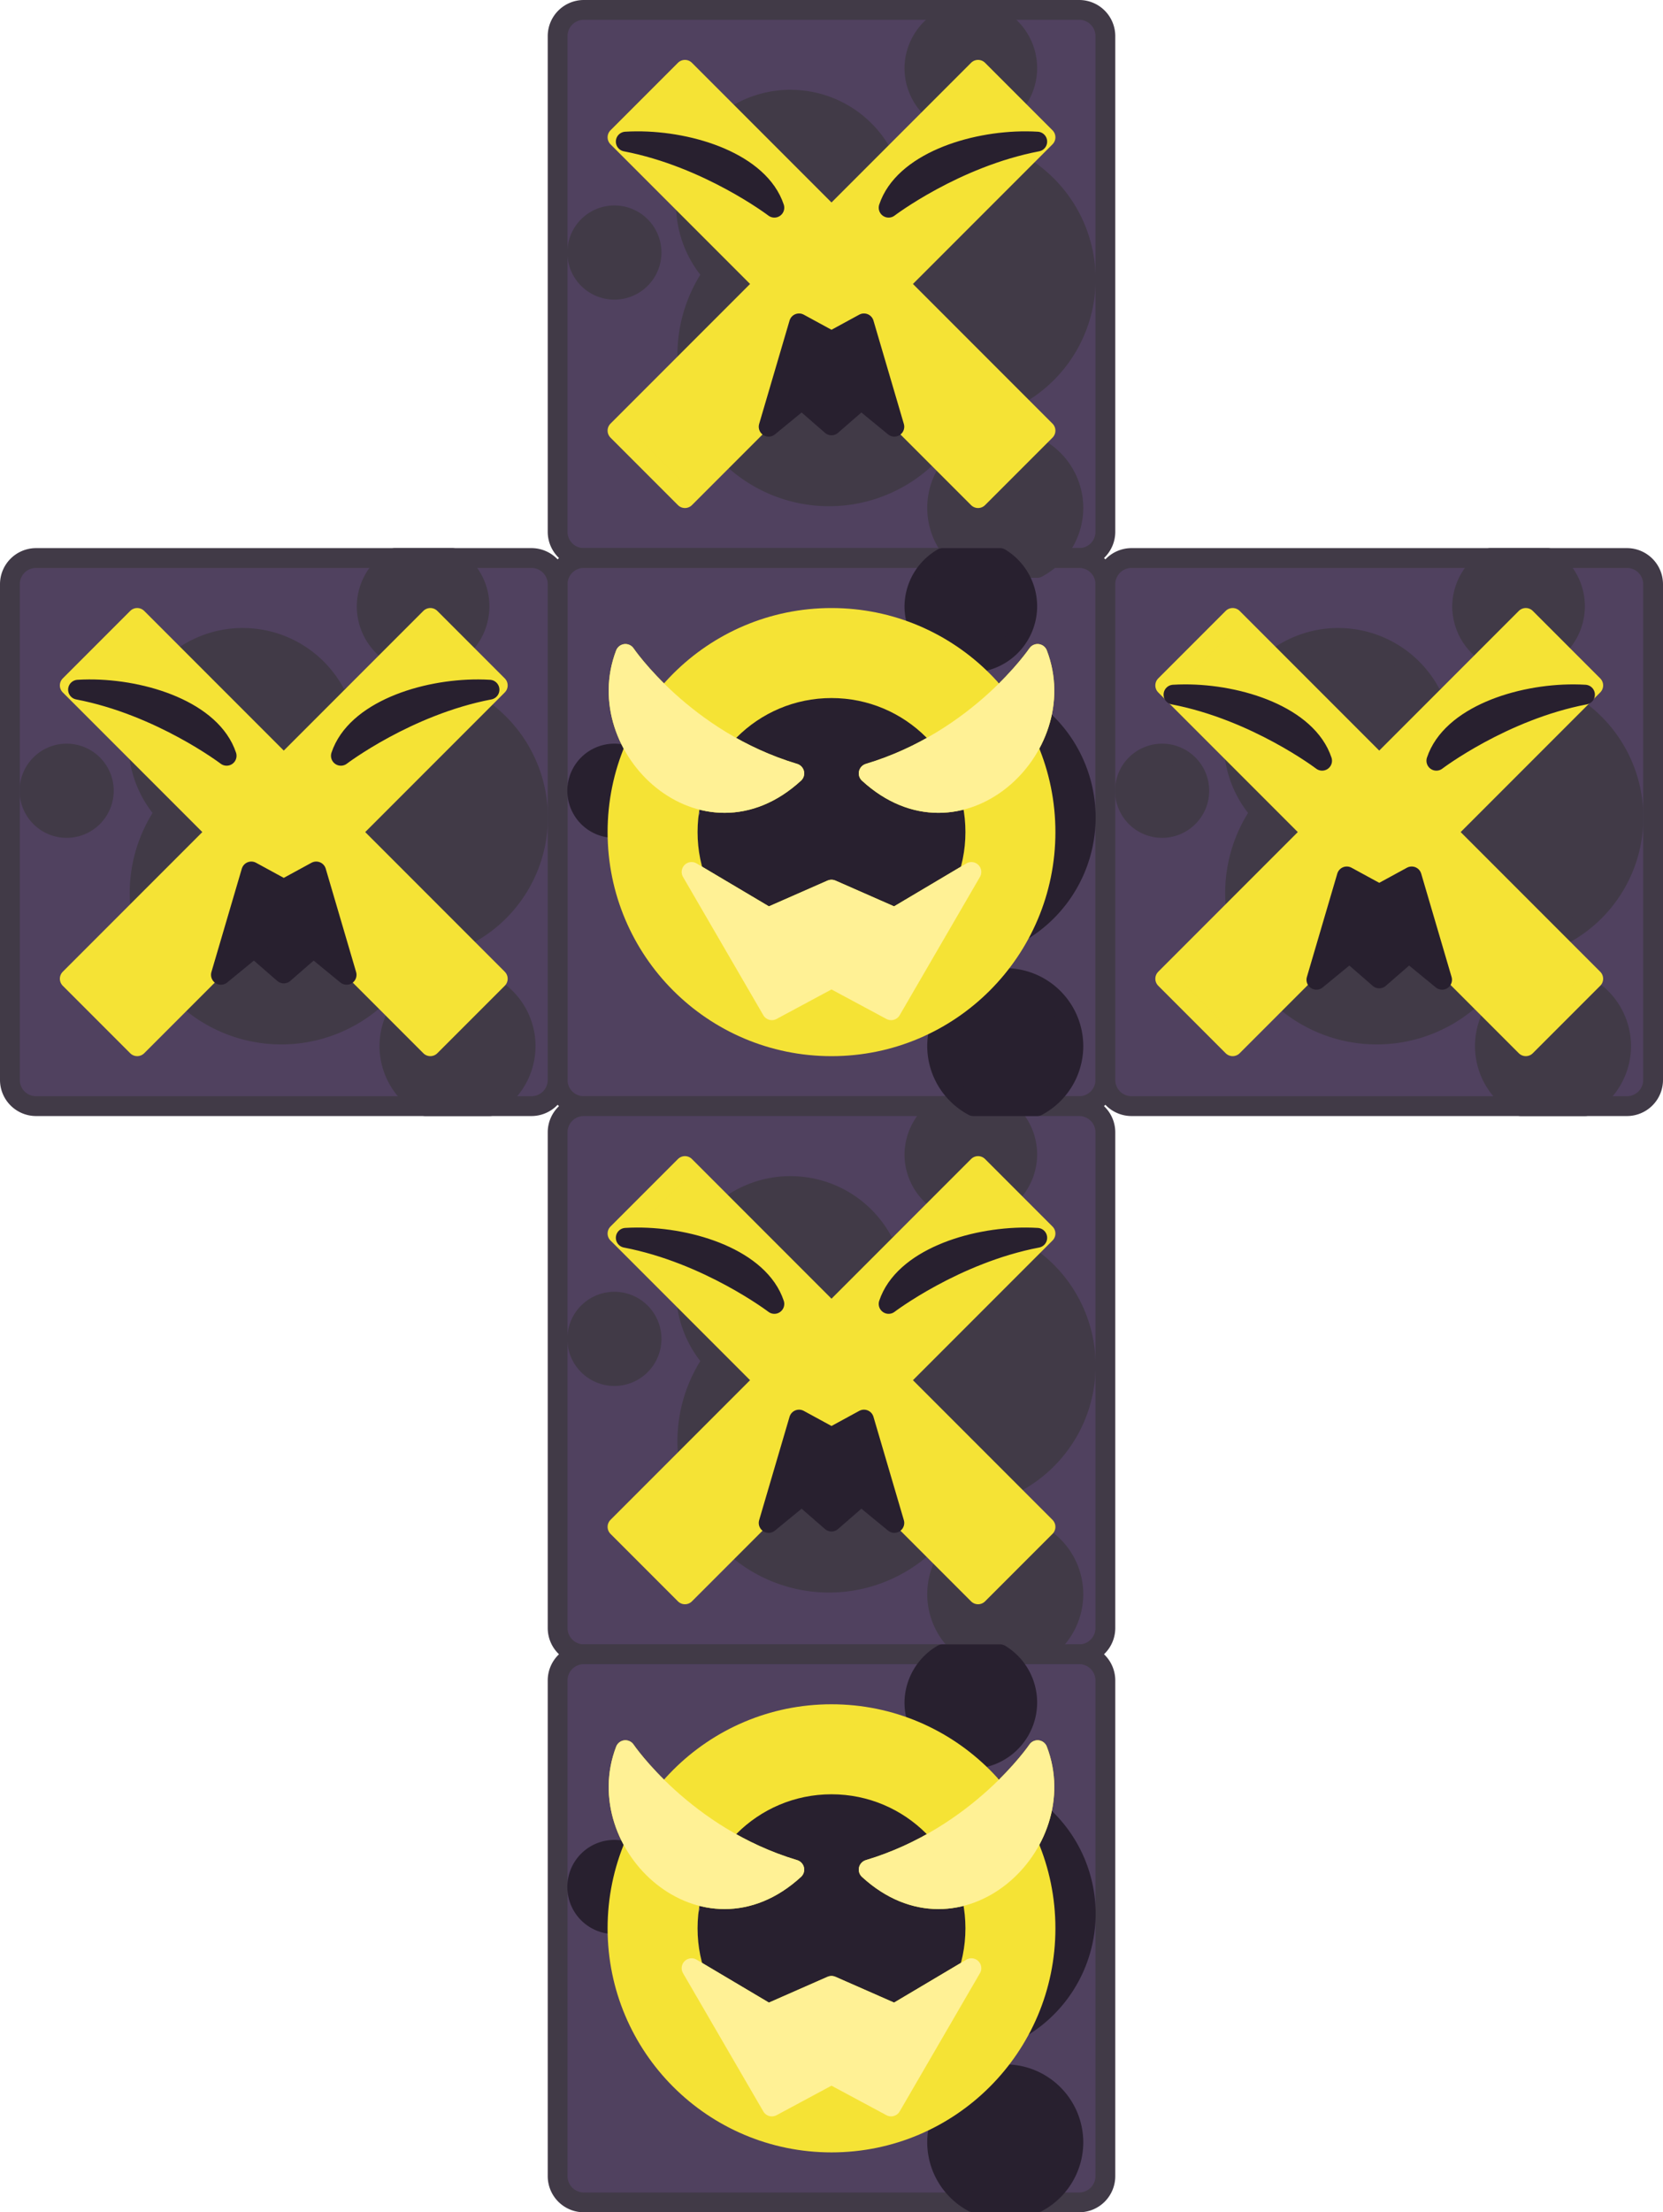 <?xml version="1.0" encoding="UTF-8" standalone="no"?>
<!-- Created with Inkscape (http://www.inkscape.org/) -->

<svg
   width="84.01mm"
   height="111.68mm"
   viewBox="0 0 84.01 111.68"
   version="1.1"
   id="svg1"
   inkscape:version="1.4.2 (f4327f4, 2025-05-13)"
   sodipodi:docname="Items.svg"
   xml:space="preserve"
   inkscape:export-filename="StarTrails\Media\Indium.svg"
   inkscape:export-xdpi="96"
   inkscape:export-ydpi="96"
   xmlns:inkscape="http://www.inkscape.org/namespaces/inkscape"
   xmlns:sodipodi="http://sodipodi.sourceforge.net/DTD/sodipodi-0.dtd"
   xmlns="http://www.w3.org/2000/svg"
   xmlns:svg="http://www.w3.org/2000/svg"><sodipodi:namedview
     id="namedview1"
     pagecolor="#ffffff"
     bordercolor="#ffffff"
     borderopacity="1"
     inkscape:showpageshadow="false"
     inkscape:pageopacity="0"
     inkscape:pagecheckerboard="1"
     inkscape:deskcolor="#ededed"
     inkscape:document-units="mm"
     inkscape:export-bgcolor="#ffffff00"
     showguides="true"
     inkscape:zoom="0.25"
     inkscape:cx="544"
     inkscape:cy="886"
     inkscape:window-width="1920"
     inkscape:window-height="1009"
     inkscape:window-x="-8"
     inkscape:window-y="-8"
     inkscape:window-maximized="1"
     inkscape:current-layer="layer1"
     labelstyle="default"><inkscape:page
       x="0"
       y="-2.2411081e-22"
       width="84.01"
       height="111.68"
       id="page2"
       margin="0"
       bleed="0" /></sodipodi:namedview><defs
     id="defs1"><filter
       inkscape:collect="always"
       style="color-interpolation-filters:sRGB"
       id="filter123"
       x="-0.174"
       y="-0.208"
       width="1.348"
       height="1.416"><feGaussianBlur
         inkscape:collect="always"
         stdDeviation="1.352"
         id="feGaussianBlur123" /></filter><clipPath
       clipPathUnits="userSpaceOnUse"
       id="clipPath173"><g
         id="g174"
         style="stroke-width:1"><path
           id="path174"
           style="opacity:1;fill:#50415f;fill-opacity:1;stroke:#413a47;stroke-width:1;stroke-linecap:round;stroke-linejoin:round;stroke-opacity:1;paint-order:fill markers stroke"
           d="m 139.022,196.158 h 25.024 a 1.323,1.323 0 0 1 1.323,1.323 v 25.024 a 1.323,1.323 0 0 1 -1.323,1.323 h -25.024 a 1.323,1.323 0 0 1 -1.323,-1.323 v -25.024 a 1.323,1.323 0 0 1 1.323,-1.323 z" /></g></clipPath><clipPath
       clipPathUnits="userSpaceOnUse"
       id="clipPath174"><g
         id="g175"
         style="stroke-width:1"><path
           id="path175"
           style="opacity:1;fill:#50415f;fill-opacity:1;stroke:#413a47;stroke-width:1;stroke-linecap:round;stroke-linejoin:round;stroke-opacity:1;paint-order:fill markers stroke"
           d="m 139.022,196.158 h 25.024 a 1.323,1.323 0 0 1 1.323,1.323 v 25.024 a 1.323,1.323 0 0 1 -1.323,1.323 h -25.024 a 1.323,1.323 0 0 1 -1.323,-1.323 v -25.024 a 1.323,1.323 0 0 1 1.323,-1.323 z" /></g></clipPath><filter
       inkscape:collect="always"
       style="color-interpolation-filters:sRGB"
       id="filter23"
       x="-0.174"
       y="-0.209"
       width="1.349"
       height="1.417"><feGaussianBlur
         inkscape:collect="always"
         stdDeviation="1.355"
         id="feGaussianBlur23" /></filter></defs><g
     inkscape:label="Layer 1"
     inkscape:groupmode="layer"
     id="layer1"
     transform="translate(-109.529,-167.988)"><path
       id="path85"
       style="opacity:1;fill:#50415f;fill-opacity:1;stroke:#413a47;stroke-linecap:round;stroke-linejoin:round;stroke-opacity:1;paint-order:fill markers stroke"
       d="m 139.022,168.488 h 25.024 a 1.323,1.323 0 0 1 1.323,1.323 v 25.024 a 1.323,1.323 0 0 1 -1.323,1.323 h -25.024 a 1.323,1.323 0 0 1 -1.323,-1.323 v -25.024 a 1.323,1.323 0 0 1 1.323,-1.323 z" /><path
       id="path86"
       style="opacity:1;fill:#50415f;fill-opacity:1;stroke:#413a47;stroke-linecap:round;stroke-linejoin:round;stroke-opacity:1;paint-order:fill markers stroke"
       d="m 139.022,196.158 h 25.024 a 1.323,1.323 0 0 1 1.323,1.323 v 25.024 a 1.323,1.323 0 0 1 -1.323,1.323 h -25.024 a 1.323,1.323 0 0 1 -1.323,-1.323 v -25.024 a 1.323,1.323 0 0 1 1.323,-1.323 z" /><path
       id="path87"
       style="opacity:1;fill:#50415f;fill-opacity:1;stroke:#413a47;stroke-linecap:round;stroke-linejoin:round;stroke-opacity:1;paint-order:fill markers stroke"
       d="m 139.022,223.828 h 25.024 a 1.323,1.323 0 0 1 1.323,1.323 v 25.024 a 1.323,1.323 0 0 1 -1.323,1.323 h -25.024 a 1.323,1.323 0 0 1 -1.323,-1.323 v -25.024 a 1.323,1.323 0 0 1 1.323,-1.323 z" /><path
       id="path89"
       style="opacity:1;fill:#50415f;fill-opacity:1;stroke:#413a47;stroke-linecap:round;stroke-linejoin:round;stroke-opacity:1;paint-order:fill markers stroke"
       d="m 166.692,196.158 h 25.024 a 1.323,1.323 0 0 1 1.323,1.323 v 25.024 a 1.323,1.323 0 0 1 -1.323,1.323 h -25.024 a 1.323,1.323 0 0 1 -1.323,-1.323 v -25.024 a 1.323,1.323 0 0 1 1.323,-1.323 z" /><path
       id="path90"
       style="opacity:1;fill:#50415f;fill-opacity:1;stroke:#413a47;stroke-linecap:round;stroke-linejoin:round;stroke-opacity:1;paint-order:fill markers stroke"
       d="m 111.352,196.158 h 25.024 a 1.323,1.323 0 0 1 1.323,1.323 v 25.024 a 1.323,1.323 0 0 1 -1.323,1.323 h -25.024 a 1.323,1.323 0 0 1 -1.323,-1.323 v -25.024 a 1.323,1.323 0 0 1 1.323,-1.323 z" /><path
       id="path144"
       style="opacity:1;fill:#413a47;fill-opacity:1;stroke:#413a47;stroke-width:1;stroke-linecap:round;stroke-linejoin:round;stroke-dasharray:none;stroke-opacity:1;paint-order:fill markers stroke"
       d="m 129.477,196.158 a 2.85,2.85 0 0 0 -1.425,2.433 2.85,2.85 0 0 0 2.85,2.85 2.85,2.85 0 0 0 2.85,-2.85 2.85,2.85 0 0 0 -1.371,-2.433 z m -7.682,4.032 a 5.284,5.284 0 0 0 -5.284,5.284 5.284,5.284 0 0 0 1.348,3.518 7.161,7.161 0 0 0 -1.278,4.06 7.161,7.161 0 0 0 7.161,7.161 7.161,7.161 0 0 0 6.542,-4.261 6.709,6.709 0 0 0 6.424,-6.688 6.709,6.709 0 0 0 -6.709,-6.709 6.709,6.709 0 0 0 -3.322,0.899 5.284,5.284 0 0 0 -4.881,-3.262 z m -8.899,5.84 a 1.877,1.877 0 0 0 -1.877,1.877 1.877,1.877 0 0 0 1.877,1.877 1.877,1.877 0 0 0 1.877,-1.877 1.877,1.877 0 0 0 -1.877,-1.877 z m 19.745,11.332 a 3.441,3.441 0 0 0 -3.441,3.442 3.441,3.441 0 0 0 1.828,3.024 h 3.228 a 3.441,3.441 0 0 0 1.827,-3.024 3.441,3.441 0 0 0 -3.442,-3.442 z" /><path
       id="path145"
       style="opacity:1;fill:#413a47;fill-opacity:1;stroke:#413a47;stroke-width:1;stroke-linecap:round;stroke-linejoin:round;stroke-dasharray:none;stroke-opacity:1;paint-order:fill markers stroke"
       d="m 157.147,168.988 a 2.85,2.85 0 0 0 -1.425,2.433 2.85,2.85 0 0 0 2.85,2.85 2.85,2.85 0 0 0 2.85,-2.85 2.85,2.85 0 0 0 -1.371,-2.433 z m -7.682,4.032 a 5.284,5.284 0 0 0 -5.284,5.284 5.284,5.284 0 0 0 1.348,3.518 7.161,7.161 0 0 0 -1.278,4.06 7.161,7.161 0 0 0 7.161,7.161 7.161,7.161 0 0 0 6.542,-4.261 6.709,6.709 0 0 0 6.424,-6.688 6.709,6.709 0 0 0 -6.709,-6.709 6.709,6.709 0 0 0 -3.322,0.899 5.284,5.284 0 0 0 -4.881,-3.262 z m -8.899,5.84 a 1.877,1.877 0 0 0 -1.877,1.877 1.877,1.877 0 0 0 1.877,1.877 1.877,1.877 0 0 0 1.877,-1.877 1.877,1.877 0 0 0 -1.877,-1.877 z m 19.745,11.332 a 3.441,3.441 0 0 0 -3.441,3.442 3.441,3.441 0 0 0 1.828,3.024 h 3.228 a 3.441,3.441 0 0 0 1.827,-3.024 3.441,3.441 0 0 0 -3.442,-3.442 z" /><path
       id="path146"
       style="opacity:1;fill:#413a47;fill-opacity:1;stroke:#413a47;stroke-width:1;stroke-linecap:round;stroke-linejoin:round;stroke-dasharray:none;stroke-opacity:1;paint-order:fill markers stroke"
       d="m 157.147,223.828 a 2.85,2.85 0 0 0 -1.425,2.433 2.85,2.85 0 0 0 2.85,2.85 2.85,2.85 0 0 0 2.85,-2.85 2.85,2.85 0 0 0 -1.371,-2.433 z m -7.682,4.032 a 5.284,5.284 0 0 0 -5.284,5.284 5.284,5.284 0 0 0 1.348,3.518 7.161,7.161 0 0 0 -1.278,4.06 7.161,7.161 0 0 0 7.161,7.161 7.161,7.161 0 0 0 6.542,-4.261 6.709,6.709 0 0 0 6.424,-6.688 6.709,6.709 0 0 0 -6.709,-6.709 6.709,6.709 0 0 0 -3.322,0.899 5.284,5.284 0 0 0 -4.881,-3.262 z m -8.899,5.84 a 1.877,1.877 0 0 0 -1.877,1.877 1.877,1.877 0 0 0 1.877,1.877 1.877,1.877 0 0 0 1.877,-1.877 1.877,1.877 0 0 0 -1.877,-1.877 z m 19.745,11.332 a 3.441,3.441 0 0 0 -3.441,3.442 3.441,3.441 0 0 0 1.828,3.024 h 3.228 a 3.441,3.441 0 0 0 1.827,-3.024 3.441,3.441 0 0 0 -3.442,-3.442 z" /><path
       id="path157"
       style="opacity:1;fill:#f5e335;fill-opacity:1;stroke:#f5e335;stroke-width:1;stroke-linecap:round;stroke-linejoin:round;stroke-dasharray:none;stroke-opacity:1;paint-order:fill markers stroke"
       d="m 158.938,171.512 -7.404,7.404 -7.404,-7.404 -3.407,3.407 7.404,7.404 -7.404,7.404 3.407,3.407 7.404,-7.404 7.404,7.404 3.407,-3.407 -7.404,-7.404 7.404,-7.404 z" /><path
       id="path137"
       style="fill:#28202f;fill-opacity:1;stroke:#28202f;stroke-width:1;stroke-linecap:round;stroke-linejoin:round;stroke-dasharray:none;stroke-opacity:1;paint-order:fill markers stroke"
       d="m 141.691,175.118 c -0.187,8.1e-4 -0.371,0.007 -0.551,0.018 4.171,0.8 7.508,3.337 7.508,3.337 -0.75,-2.249 -4.157,-3.367 -6.957,-3.355 z m 19.686,0 c -2.8,-0.012 -6.208,1.106 -6.958,3.355 0,0 3.337,-2.538 7.509,-3.337 -0.18,-0.011 -0.364,-0.017 -0.551,-0.018 z m -11.483,9.194 -1.535,5.218 1.675,-1.373 1.5,1.305 1.5,-1.305 1.675,1.373 -1.535,-5.218 -1.64,0.893 z" /><path
       id="path140"
       style="fill:#413a47;fill-opacity:1;stroke:#413a47;stroke-width:1;stroke-linecap:round;stroke-linejoin:round;stroke-dasharray:none;stroke-opacity:1;paint-order:fill markers stroke"
       d="m 184.817,196.158 a 2.85,2.85 0 0 0 -1.425,2.433 2.85,2.85 0 0 0 2.85,2.85 2.85,2.85 0 0 0 2.85,-2.85 2.85,2.85 0 0 0 -1.371,-2.433 z m -7.682,4.032 a 5.284,5.284 0 0 0 -5.284,5.284 5.284,5.284 0 0 0 1.348,3.518 7.161,7.161 0 0 0 -1.278,4.06 7.161,7.161 0 0 0 7.161,7.161 7.161,7.161 0 0 0 6.542,-4.261 6.709,6.709 0 0 0 6.424,-6.688 6.709,6.709 0 0 0 -6.709,-6.709 6.709,6.709 0 0 0 -3.322,0.899 5.284,5.284 0 0 0 -4.881,-3.262 z m -8.899,5.84 a 1.877,1.877 0 0 0 -1.877,1.877 1.877,1.877 0 0 0 1.877,1.877 1.877,1.877 0 0 0 1.877,-1.877 1.877,1.877 0 0 0 -1.877,-1.877 z m 19.745,11.332 a 3.441,3.441 0 0 0 -3.441,3.442 3.441,3.441 0 0 0 1.828,3.024 h 3.228 a 3.441,3.441 0 0 0 1.827,-3.024 3.441,3.441 0 0 0 -3.442,-3.442 z" /><path
       id="path156"
       style="fill:#f5e335;fill-opacity:1;stroke:#f5e335;stroke-width:1;stroke-linecap:round;stroke-linejoin:round;stroke-dasharray:none;stroke-opacity:1;paint-order:fill markers stroke"
       d="m 186.608,199.182 -7.404,7.404 -7.404,-7.404 -3.407,3.407 7.404,7.404 -7.404,7.404 3.407,3.407 7.404,-7.404 7.404,7.404 3.407,-3.407 -7.404,-7.404 7.404,-7.404 z" /><path
       id="path130"
       style="fill:#28202f;fill-opacity:1;stroke:#28202f;stroke-width:1;stroke-linecap:round;stroke-linejoin:round;stroke-dasharray:none;stroke-opacity:1;paint-order:fill markers stroke"
       d="m 169.361,203.037 c -0.187,8.1e-4 -0.371,0.007 -0.551,0.018 4.171,0.8 7.508,3.337 7.508,3.337 -0.75,-2.249 -4.157,-3.367 -6.957,-3.355 z m 19.686,0 c -2.8,-0.012 -6.208,1.106 -6.958,3.355 0,0 3.337,-2.538 7.509,-3.337 -0.18,-0.011 -0.364,-0.017 -0.551,-0.018 z m -11.483,9.194 -1.535,5.218 1.675,-1.373 1.5,1.305 1.5,-1.305 1.675,1.373 -1.535,-5.218 -1.64,0.893 z" /><path
       id="path158"
       style="opacity:1;fill:#f5e335;fill-opacity:1;stroke:#f5e335;stroke-width:1;stroke-linecap:round;stroke-linejoin:round;stroke-dasharray:none;stroke-opacity:1;paint-order:fill markers stroke"
       d="m 158.938,226.852 -7.404,7.404 -7.404,-7.404 -3.407,3.407 7.404,7.404 -7.404,7.404 3.407,3.407 7.404,-7.404 7.404,7.404 3.407,-3.407 -7.404,-7.404 7.404,-7.404 z" /><path
       id="path139"
       style="fill:#28202f;fill-opacity:1;stroke:#28202f;stroke-width:1;stroke-linecap:round;stroke-linejoin:round;stroke-dasharray:none;stroke-opacity:1;paint-order:fill markers stroke"
       d="m 141.691,230.457 c -0.187,8.1e-4 -0.371,0.007 -0.551,0.018 4.171,0.8 7.508,3.337 7.508,3.337 -0.75,-2.249 -4.157,-3.367 -6.957,-3.355 z m 19.686,0 c -2.8,-0.012 -6.208,1.106 -6.958,3.355 0,0 3.337,-2.538 7.509,-3.337 -0.18,-0.011 -0.364,-0.017 -0.551,-0.018 z m -11.483,9.194 -1.535,5.218 1.675,-1.373 1.5,1.305 1.5,-1.305 1.675,1.373 -1.535,-5.218 -1.64,0.893 z" /><path
       id="path148"
       style="fill:#28202f;fill-opacity:1;stroke:#28202f;stroke-width:1;stroke-linecap:round;stroke-linejoin:round;stroke-dasharray:none;stroke-opacity:1;paint-order:fill markers stroke"
       d="m 157.147,196.158 a 2.85,2.85 0 0 0 -1.425,2.433 2.85,2.85 0 0 0 2.85,2.85 2.85,2.85 0 0 0 2.85,-2.85 2.85,2.85 0 0 0 -1.371,-2.433 z m -7.682,4.032 a 5.284,5.284 0 0 0 -5.284,5.284 5.284,5.284 0 0 0 1.348,3.518 7.161,7.161 0 0 0 -1.278,4.06 7.161,7.161 0 0 0 7.161,7.161 7.161,7.161 0 0 0 6.542,-4.261 6.709,6.709 0 0 0 6.424,-6.688 6.709,6.709 0 0 0 -6.709,-6.709 6.709,6.709 0 0 0 -3.322,0.899 5.284,5.284 0 0 0 -4.881,-3.262 z m -8.899,5.84 a 1.877,1.877 0 0 0 -1.877,1.877 1.877,1.877 0 0 0 1.877,1.877 1.877,1.877 0 0 0 1.877,-1.877 1.877,1.877 0 0 0 -1.877,-1.877 z m 19.745,11.332 a 3.441,3.441 0 0 0 -3.441,3.442 3.441,3.441 0 0 0 1.828,3.024 h 3.228 a 3.441,3.441 0 0 0 1.827,-3.024 3.441,3.441 0 0 0 -3.442,-3.442 z" /><path
       id="path159"
       style="fill:#f5e335;fill-opacity:1;stroke:#f5e335;stroke-width:1;stroke-linecap:round;stroke-linejoin:round;stroke-dasharray:none;stroke-opacity:1;paint-order:fill markers stroke"
       d="m 151.534,199.183 c -5.971,-2.3e-4 -10.811,4.84 -10.811,10.811 4e-5,5.971 4.84,10.811 10.811,10.811 5.971,-3e-5 10.811,-4.84 10.811,-10.811 -3e-5,-5.971 -4.84,-10.811 -10.811,-10.811 z m -1e-5,3.544 c 4.013,1.8e-4 7.266,3.253 7.266,7.266 -1.9e-4,4.013 -3.253,7.266 -7.266,7.266 -4.013,6e-5 -7.266,-3.253 -7.266,-7.266 -6e-5,-4.013 3.253,-7.266 7.266,-7.266 z"
       sodipodi:nodetypes="cccccccccc" /><path
       id="path128"
       style="mix-blend-mode:screen;fill:#ffe32b;fill-opacity:1;stroke:#ffe32b;stroke-width:1;stroke-linecap:round;stroke-linejoin:round;stroke-dasharray:none;stroke-opacity:1;paint-order:fill markers stroke;filter:url(#filter23)"
       d="m 141.123,201 c -1.824,4.758 3.971,10.213 8.532,6.03 -5.58,-1.674 -8.532,-6.03 -8.532,-6.03 z m 20.821,0 c 0,0 -2.952,4.356 -8.532,6.03 4.561,4.184 10.357,-1.272 8.532,-6.03 z m -17.479,11.006 4.057,6.981 3.011,-1.617 3.012,1.617 4.056,-6.981 -3.872,2.298 -3.196,-1.405 -3.195,1.405 z"
       sodipodi:nodetypes="ccccccccccccccc"
       clip-path="url(#clipPath174)" /><path
       id="path129"
       style="mix-blend-mode:screen;fill:#fff195;fill-opacity:1;stroke:#fff195;stroke-width:1;stroke-linecap:round;stroke-linejoin:round;stroke-dasharray:none;stroke-opacity:1;paint-order:fill markers stroke"
       d="m 141.123,201 c -1.824,4.758 3.971,10.213 8.532,6.03 -5.58,-1.674 -8.532,-6.03 -8.532,-6.03 z m 20.821,0 c 0,0 -2.952,4.356 -8.532,6.03 4.561,4.184 10.357,-1.272 8.532,-6.03 z m -17.479,11.006 4.057,6.981 3.011,-1.617 3.012,1.617 4.056,-6.981 -3.872,2.298 -3.196,-1.405 -3.195,1.405 z"
       sodipodi:nodetypes="ccccccccccccccc"
       clip-path="url(#clipPath173)" /><path
       id="rect155"
       style="opacity:1;fill:#f5e335;fill-opacity:1;stroke:#f5e335;stroke-width:1;stroke-linecap:round;stroke-linejoin:round;stroke-dasharray:none;stroke-opacity:1;paint-order:fill markers stroke"
       d="m 131.268,199.182 -7.404,7.404 -7.404,-7.404 -3.407,3.407 7.404,7.404 -7.404,7.404 3.407,3.407 7.404,-7.404 7.404,7.404 3.407,-3.407 -7.404,-7.404 7.404,-7.404 z" /><path
       id="path138"
       style="fill:#28202f;fill-opacity:1;stroke:#28202f;stroke-width:1;stroke-linecap:round;stroke-linejoin:round;stroke-dasharray:none;stroke-opacity:1;paint-order:fill markers stroke"
       d="m 114.021,202.787 c -0.187,8.1e-4 -0.371,0.007 -0.551,0.018 4.171,0.8 7.508,3.337 7.508,3.337 -0.75,-2.249 -4.157,-3.367 -6.957,-3.355 z m 19.686,0 c -2.8,-0.012 -6.208,1.106 -6.958,3.355 0,0 3.337,-2.538 7.509,-3.337 -0.18,-0.011 -0.364,-0.017 -0.551,-0.018 z m -11.483,9.194 -1.535,5.218 1.675,-1.373 1.5,1.305 1.5,-1.305 1.675,1.373 -1.535,-5.218 -1.64,0.893 z" /><g
       id="g191"
       transform="translate(0,55.34)"><path
         id="path187"
         style="opacity:1;fill:#50415f;fill-opacity:1;stroke:#413a47;stroke-linecap:round;stroke-linejoin:round;stroke-opacity:1;paint-order:fill markers stroke"
         d="m 139.022,196.158 h 25.024 a 1.323,1.323 0 0 1 1.323,1.323 v 25.024 a 1.323,1.323 0 0 1 -1.323,1.323 h -25.024 a 1.323,1.323 0 0 1 -1.323,-1.323 v -25.024 a 1.323,1.323 0 0 1 1.323,-1.323 z" /><path
         id="path188"
         style="fill:#28202f;fill-opacity:1;stroke:#28202f;stroke-width:1;stroke-linecap:round;stroke-linejoin:round;stroke-dasharray:none;stroke-opacity:1;paint-order:fill markers stroke"
         d="m 157.147,196.158 a 2.85,2.85 0 0 0 -1.425,2.433 2.85,2.85 0 0 0 2.85,2.85 2.85,2.85 0 0 0 2.85,-2.85 2.85,2.85 0 0 0 -1.371,-2.433 z m -7.682,4.032 a 5.284,5.284 0 0 0 -5.284,5.284 5.284,5.284 0 0 0 1.348,3.518 7.161,7.161 0 0 0 -1.278,4.06 7.161,7.161 0 0 0 7.161,7.161 7.161,7.161 0 0 0 6.542,-4.261 6.709,6.709 0 0 0 6.424,-6.688 6.709,6.709 0 0 0 -6.709,-6.709 6.709,6.709 0 0 0 -3.322,0.899 5.284,5.284 0 0 0 -4.881,-3.262 z m -8.899,5.84 a 1.877,1.877 0 0 0 -1.877,1.877 1.877,1.877 0 0 0 1.877,1.877 1.877,1.877 0 0 0 1.877,-1.877 1.877,1.877 0 0 0 -1.877,-1.877 z m 19.745,11.332 a 3.441,3.441 0 0 0 -3.441,3.442 3.441,3.441 0 0 0 1.828,3.024 h 3.228 a 3.441,3.441 0 0 0 1.827,-3.024 3.441,3.441 0 0 0 -3.442,-3.442 z" /><path
         id="path189"
         style="fill:#f5e335;fill-opacity:1;stroke:#f5e335;stroke-width:1;stroke-linecap:round;stroke-linejoin:round;stroke-dasharray:none;stroke-opacity:1;paint-order:fill markers stroke"
         d="m 151.534,199.183 c -5.971,-2.3e-4 -10.811,4.84 -10.811,10.811 4e-5,5.971 4.84,10.811 10.811,10.811 5.971,-3e-5 10.811,-4.84 10.811,-10.811 -3e-5,-5.971 -4.84,-10.811 -10.811,-10.811 z m -1e-5,3.544 c 4.013,1.8e-4 7.266,3.253 7.266,7.266 -1.9e-4,4.013 -3.253,7.266 -7.266,7.266 -4.013,6e-5 -7.266,-3.253 -7.266,-7.266 -6e-5,-4.013 3.253,-7.266 7.266,-7.266 z"
         sodipodi:nodetypes="cccccccccc" /><path
         id="path190"
         style="mix-blend-mode:screen;fill:#ffe32b;fill-opacity:1;stroke:#ffe32b;stroke-width:1;stroke-linecap:round;stroke-linejoin:round;stroke-dasharray:none;stroke-opacity:1;paint-order:fill markers stroke;filter:url(#filter123)"
         d="m 141.123,201 c -1.824,4.758 3.971,10.213 8.532,6.03 -5.58,-1.674 -8.532,-6.03 -8.532,-6.03 z m 20.821,0 c 0,0 -2.952,4.356 -8.532,6.03 4.561,4.184 10.357,-1.272 8.532,-6.03 z m -17.479,11.006 4.057,6.981 3.011,-1.617 3.012,1.617 4.056,-6.981 -3.872,2.298 -3.196,-1.405 -3.195,1.405 z"
         sodipodi:nodetypes="ccccccccccccccc"
         clip-path="url(#clipPath174)" /><path
         id="path191"
         style="mix-blend-mode:screen;fill:#fff195;fill-opacity:1;stroke:#fff195;stroke-width:1;stroke-linecap:round;stroke-linejoin:round;stroke-dasharray:none;stroke-opacity:1;paint-order:fill markers stroke"
         d="m 141.123,201 c -1.824,4.758 3.971,10.213 8.532,6.03 -5.58,-1.674 -8.532,-6.03 -8.532,-6.03 z m 20.821,0 c 0,0 -2.952,4.356 -8.532,6.03 4.561,4.184 10.357,-1.272 8.532,-6.03 z m -17.479,11.006 4.057,6.981 3.011,-1.617 3.012,1.617 4.056,-6.981 -3.872,2.298 -3.196,-1.405 -3.195,1.405 z"
         sodipodi:nodetypes="ccccccccccccccc"
         clip-path="url(#clipPath173)" /></g></g></svg>
